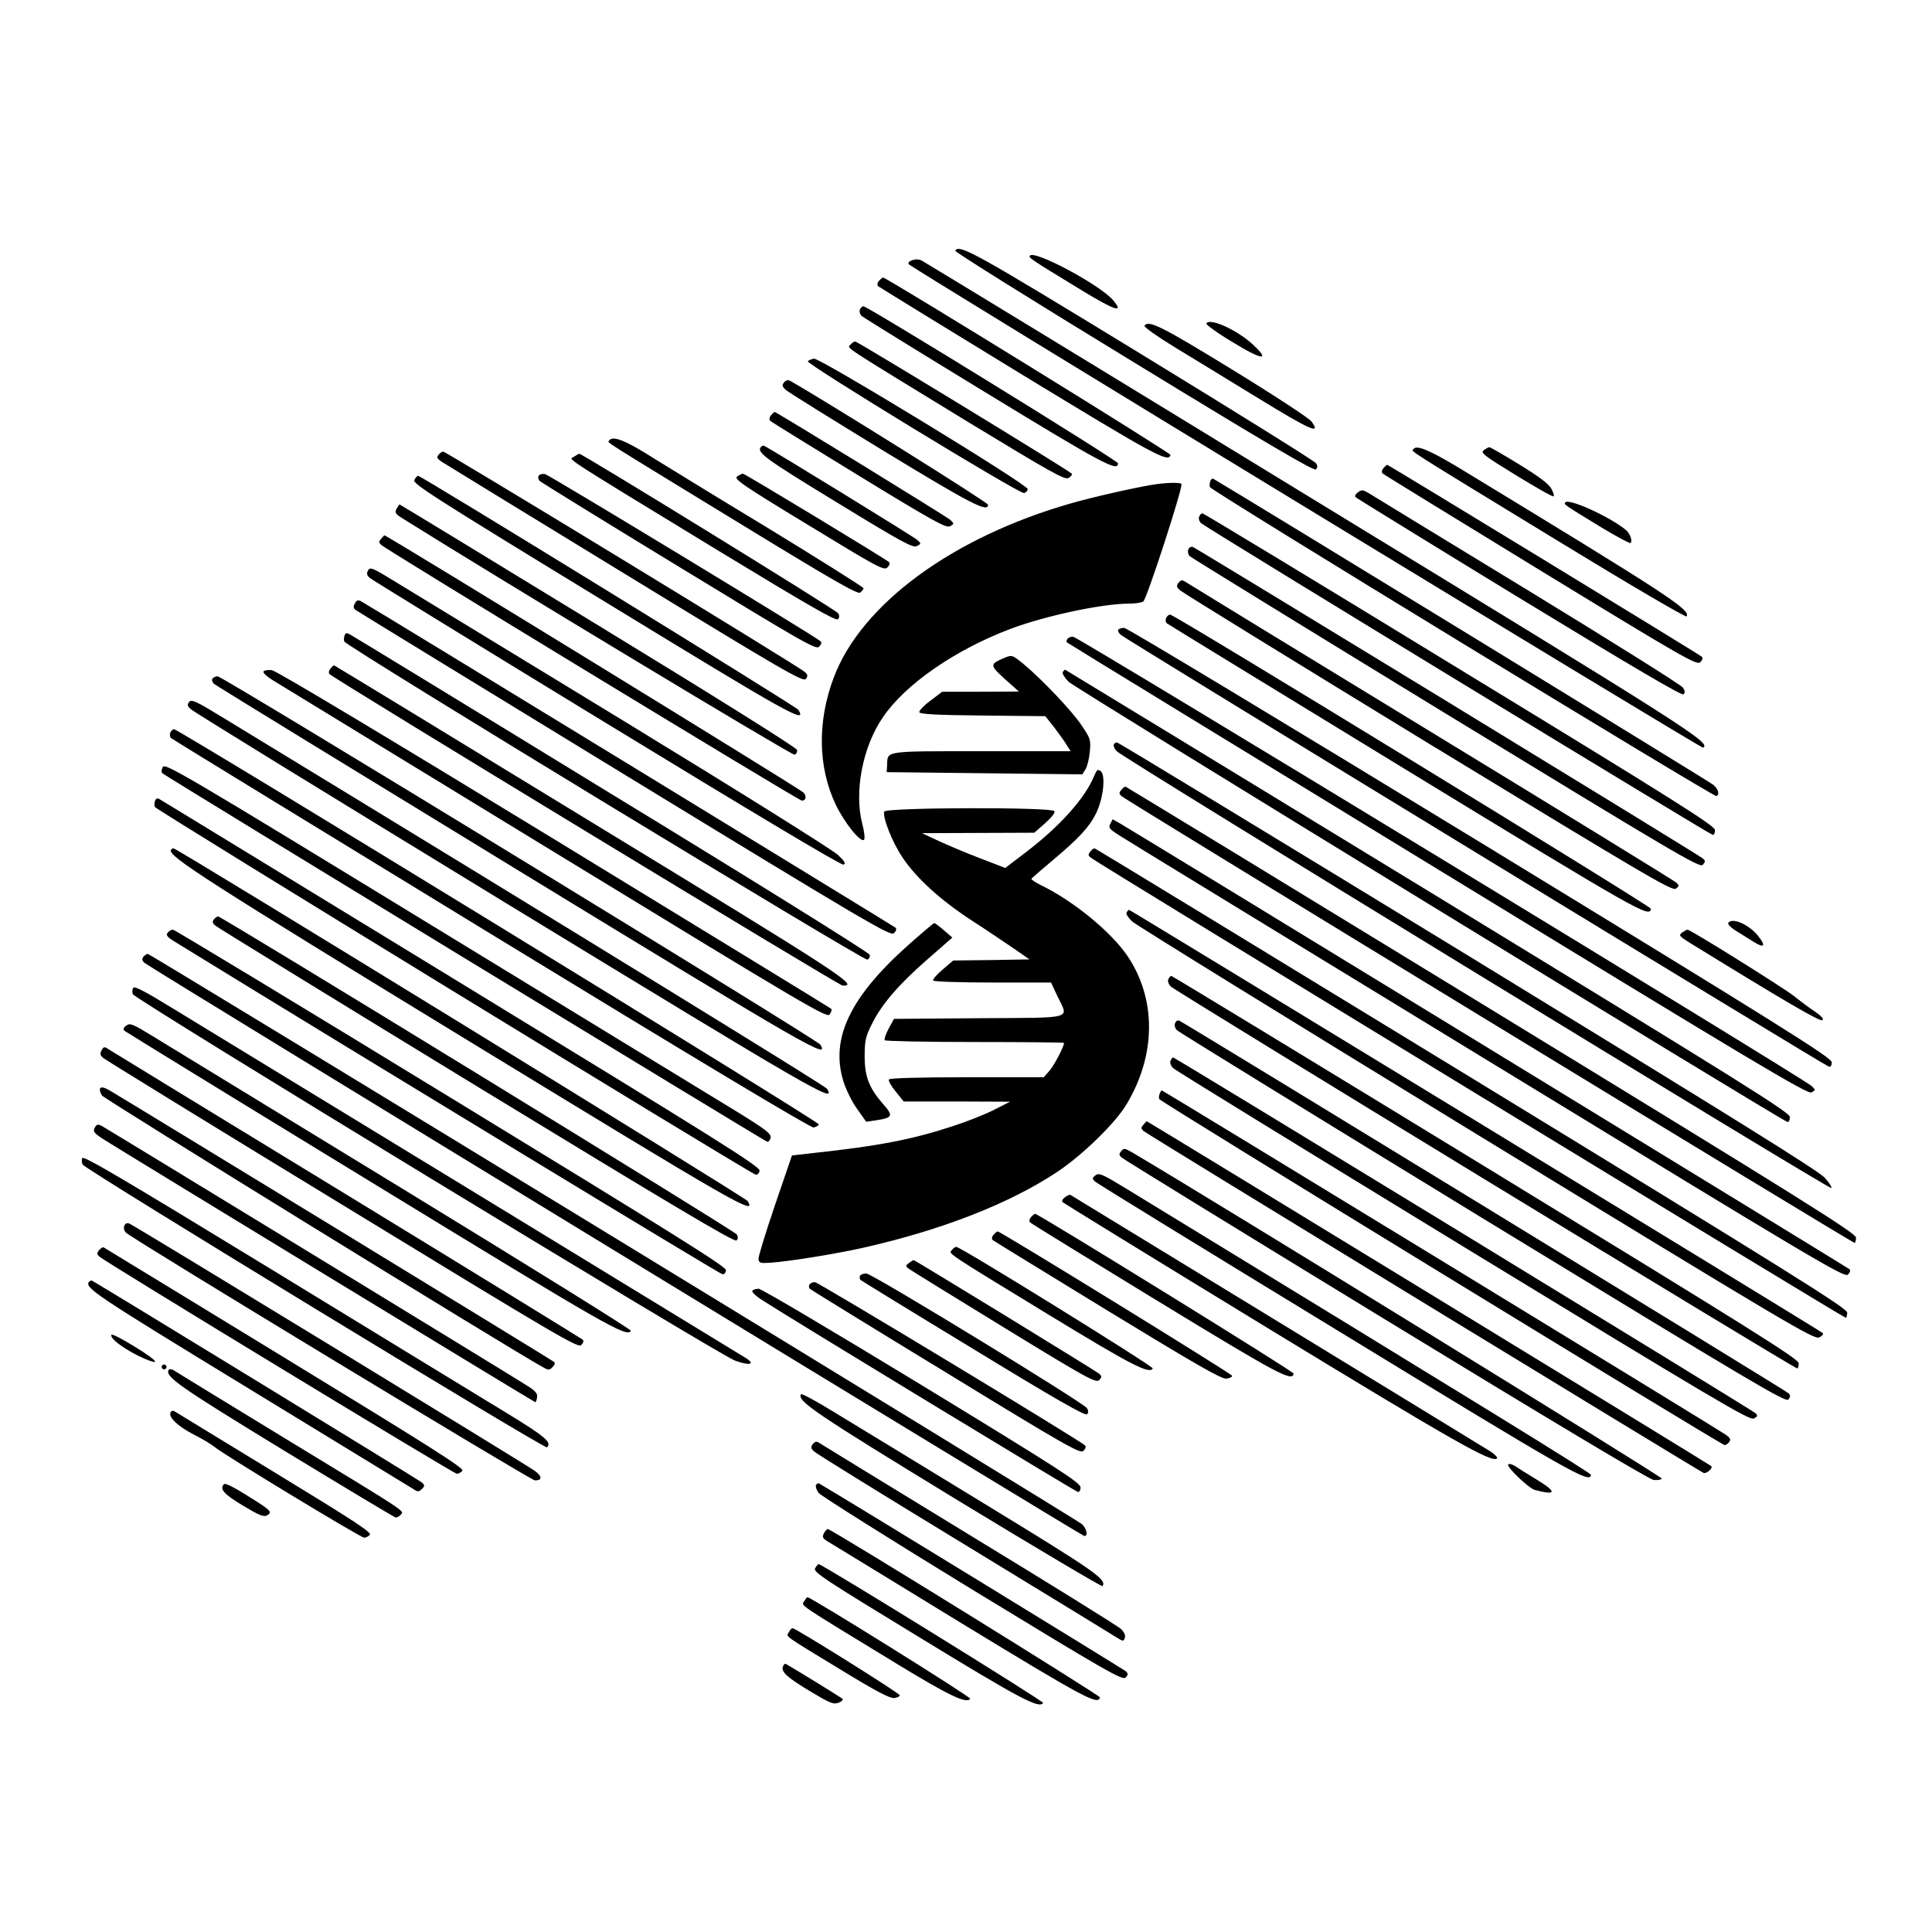<svg version="1.0" xmlns="http://www.w3.org/2000/svg" width="1169.333" height="1169.333" viewBox="0 0 877 877"><path d="M433.6 113.8c-.3.5 36.2 23.3 81 50.6 61 37.3 81.9 49.5 82.7 48.7.8-.8.9-1.6.1-2.8-.6-1-36.3-23.2-79.3-49.5-75.8-46.3-82.6-50.1-84.5-47zm33.9 2.3c-.6.9-.1 1.3 22.9 15.3 15.7 9.6 20.2 11.1 14.8 4.8-6-7-36-23-37.7-20.1zm-53.4 2c-1.6.6-2.1 1.3-1.5 1.9 2.4 2.4 359.7 219.9 360.5 219.4 3.7-2.2-5-7.8-177.2-112.9-96.3-58.9-176.1-107.5-177.3-108.1-1.4-.8-2.9-.8-4.5-.3zm-15.1 9.4c-.8.9-.9 1.9-.4 2.4.5.4 29.4 18.2 64.3 39.5 61.4 37.4 67.6 40.8 68.4 37.1.2-.9-128.7-80.4-130.4-80.5-.4 0-1.2.7-1.9 1.5zm-8.7 13.1c-.3.8.1 2.1.8 2.8.8.7 26.3 16.5 56.7 35 53.1 32.4 59.7 35.9 59.7 31.9 0-1.2-113.7-71.3-115.6-71.3-.5 0-1.2.7-1.6 1.6zm157.3 6.2c-.3.5 5 4.4 11.9 8.5 13.7 8.4 17.5 8.7 8.9.8-7.2-6.5-19.2-11.9-20.8-9.3zm-28.1 1.1c-.3.5 5.6 4.7 13.1 9.3 7.5 4.6 24.8 15.1 38.3 23.4 23.8 14.6 29.1 17 24.4 10.7-1.1-1.5-17.3-12.1-35.9-23.5-32.3-19.8-38.1-22.7-39.9-19.9zM386 156.5c-1.4 1.7-5.2-.8 53.2 34.9 38 23.1 44.1 26.5 45.8 25.6 1.1-.6 1.8-1.5 1.5-2-.7-1.1-97.2-60-98.3-60-.5 0-1.5.7-2.2 1.5zm-16.5 6.3c-1.1.2-2.4.7-2.8 1.2-1.1 1 95.9 60.2 98.1 59.8.9-.2 1.7-1 1.7-1.8 0-2.1-94.4-59.6-97-59.2zm-13.6 10.8c-1 1.2-.9 1.8.7 3.3 1 1 21 13.4 44.4 27.7 40.1 24.4 47.5 28.2 47.5 24.5 0-1-73.4-46.9-89.6-56.1-1.2-.7-2.1-.5-3 .6zm-5.9 14.9c-.8 1-.9 1.9-.4 2.5.5.5 18.6 11.7 40.2 24.9 34 20.8 39.7 23.9 41.4 23 2-1.1 2-1.1.2-2.9-1.7-1.5-78.9-49-79.8-49-.2 0-.9.7-1.6 1.5zM276.5 200c-.7 1.1-5.5-2 59.8 37.9 43.2 26.4 53.1 32 54.2 31.1.8-.7 1.5-1.6 1.5-2 0-.4-20.1-13.1-44.7-28.1-24.7-14.9-47-28.7-49.8-30.4-13.3-8.5-19.4-11-21-8.5zm69.1 2.7c-2.5 2.5.9 5 34 25.2 29.9 18.3 34.8 20.9 36.6 20 2-1.1 2-1.1.2-2.8-1.4-1.3-65.6-40.8-69.5-42.7-.3-.2-.9-.1-1.3.3zm296 1.2c-.8 1.2-6.1-2.1 65.2 41.4 32.9 20.1 58.5 35.1 58.8 34.5 1.9-3-8-9.5-103.1-67.3-13.8-8.3-19.6-10.7-20.9-8.6zm32 .4c-1.7 1.2-.3 2.3 14.5 11.4 9 5.5 16.7 9.9 17.1 9.6.4-.2-.1-1.8-1-3.5-1.2-2.2-5.8-5.6-14.6-11-7-4.3-13.1-7.8-13.5-7.8-.4 0-1.5.6-2.5 1.3zm-474.5 2.1c-1 1.2-.7 1.8 1.4 3.2 1.4.9 38.9 23.9 83.3 51 72.1 44.1 80.8 49.1 82 47.6 1-1.3.9-1.9-.5-3.2-2.4-2.3-162.8-100-164.1-100-.5 0-1.5.6-2.1 1.4zm61.5.9c-2.2 1.6-8.6-2.5 64.7 42.2 41 24.9 54.1 32.5 55 31.6.8-.8.8-1.6.2-2.7-.9-1.5-116.1-72.4-117.5-72.4-.4 0-1.4.6-2.4 1.3zm367.4 5.2c-.8 1-.9 1.9-.4 2.4s32.8 20.3 71.7 44.1c65.3 39.9 71 43.1 72.5 41.6 1-1 1.3-1.9.7-2.5-1.2-1.1-142.2-87.1-142.8-87.1-.2 0-1 .7-1.7 1.5zM244.5 216c-.4.7-.1 1.8.6 2.4.8.7 29.3 18.3 63.3 39 56.1 34.2 62 37.6 63.4 36.2 1-1 1.3-1.9.7-2.5-2.2-2.1-123.2-75.5-125.1-75.9-1.2-.2-2.5.1-2.9.8zm90.1.3c-1.6 1.1 2.1 3.7 32.4 22.1 31.5 19.2 34.3 20.7 35.8 19.2 1-1 1.3-1.9.7-2.5-1.7-1.5-65.4-40.1-66.3-40.1-.4 0-1.6.6-2.6 1.3zm-146.5 1.6c-.9 1.6 7.9 7.3 86.1 55 84.8 51.8 92.3 56 88.2 49.3-1-1.5-170.9-106.1-172.6-106.2-.4 0-1.2.8-1.7 1.9zm361.3.5c-.3.8-.4 2.1-.2 2.7.5 1.6 228.9 140.9 230 140.3 1.4-.9.9-3-1.4-5.1-1.6-1.4-212.7-130.6-227.1-139-.4-.2-1 .3-1.3 1.1zm-23.9 1.3c-7.2.9-28.6 5.7-39.4 8.8-53.8 15.4-95.1 45.8-107.6 79-7.6 20-7.2 40.9.9 57.8 3.8 8 11.3 17.4 12.8 15.9.5-.5.2-3.5-.8-7.3-3.7-14.5.1-34.7 9.3-48.2 10.1-15 32.8-30.7 57.9-40.2 15.6-5.9 41.7-11.5 53.9-11.5 2.8 0 5.7-.4 6.5-1 1.5-.9 18.1-51.9 17.3-53.3-.4-.7-5.2-.7-10.8 0zm90.9 3.8c-1.2.9-1.6 1.7-.9 2.3.6.5 34 21.1 74.3 45.7 51.7 31.5 73.7 44.4 74.4 43.7.8-.8.7-1.7-.3-3.1-.8-1.2-32.4-21-70.4-44.2-37.9-23.1-70.4-42.9-72.1-44-2.7-1.6-3.3-1.7-5-.4zm94.1 4.6c-.6.9-.8.8 16.4 11.3 6.8 4.1 12.8 7.3 13.2 7.1 1.1-.7-.1-4.2-1.9-5.8-7.1-6-26.4-14.8-27.7-12.6zM180 231c-.9 1.7-.5 2.3 2.7 4.3 46 28.8 176.9 107.7 178 107.3.8-.3 1.3-1.3 1.1-2.2-.2-1-38.7-25.1-90.2-56.5-49.4-30.2-90-54.9-90.2-54.9-.2 0-.8.9-1.4 2zm364.3 3.6c-.3.8.1 2.1.8 2.8 2.2 2.1 231.3 141.6 232.4 141.6.6 0 1-1 1-2.2 0-1.9-17.5-13-115.9-73-63.7-39-116.3-70.8-116.8-70.8s-1.1.7-1.5 1.6zm-371.3 10c-1.1 1.2-1.1 1.7.1 2.8 2.5 2.3 189.3 115.9 190.8 116 1.9.1 2.4-1.7.9-3.6-1-1.3-189.1-116.8-190.3-116.8-.1 0-.8.7-1.5 1.6zm366.4 4.9c-.4.9 0 2.3.7 3 .8.7 53.1 32.9 116.3 71.5 104.1 63.5 115.1 70 116.5 68.6 1.3-1.4 1.3-1.8.1-2.9-1.7-1.6-229.3-140.5-231.5-141.4-.9-.3-1.8.2-2.1 1.2zm-372.3 9.4c-.8 1.4-.6 2.2.7 3.4.9.8 49.4 30.6 107.6 66.1 65.4 39.9 106.5 64.5 107.5 64.1 1.1-.5.6-1.5-2.5-4.4-2.1-2.1-45.1-29-95.4-59.7-50.3-30.6-97.2-59.3-104.2-63.5-11.7-7.2-12.8-7.7-13.7-6zm367.9 5.6c-1.1 1.4-1 1.9.6 3.4 1 1 51.7 32.2 112.6 69.4 98.4 59.9 110.9 67.3 112.5 66.1 1.6-1.1 1.6-1.4.3-2.7-.8-.8-50.8-31.5-111-68.2s-110.4-67.4-111.6-68.2c-1.8-1.2-2.3-1.1-3.4.2zm-373.9 9.4c-.8 1.3-.7 2.2.2 2.9.6.5 55.6 34.1 122 74.7 111.4 68 121 73.6 122.5 72.1 1-1 1.3-1.9.7-2.5-1-.8-238.5-146-242.5-148.1-1.5-.8-2.1-.6-2.9.9zm368.2 6.7c-.3.8-.2 1.9.3 2.3.5.4 49.5 30.4 108.8 66.6 106.5 65 110.5 67.2 111 63 .1-1.1-216.2-133.5-218.2-133.5-.7 0-1.5.7-1.9 1.6zm-21.7 5.3c-.3.4.2 1.5 1.2 2.3 2.5 2.2 319.8 195.7 321.4 196 .8.2 1.3-.6 1.3-2 0-2-21.1-15.3-159.5-99.8-87.7-53.5-160.5-97.4-161.7-97.4-1.2 0-2.4.4-2.7.9zm-351.2 2.6c-.3.8-.4 2.1-.1 2.7.8 2.2 235.7 145 237.4 144.4.8-.3 1.3-1.3 1.1-2.2-.2-.9-52.8-33.7-117.3-73-64.3-39.4-117.8-72-118.8-72.5-1.3-.7-1.9-.6-2.3.6z"/><path d="M484.5 290.1c-.4.6-.5 1.3-.2 1.5.3.3 76 46.6 168.2 102.9 144.5 88.3 168 102.3 169.8 101.4 1.9-1.1 1.9-1.1.1-2.9-3.5-3.3-333.3-204-335.3-204-1.1 0-2.3.5-2.6 1.1zm-28.5 8.5c-6.8 2.9-6.8 3.3.1 9.6l6.4 5.7-17.4.1h-17.4l-5.4 4.1c-3 2.2-5.2 4.6-5 5.2.3.9 8.2 1.3 28.8 1.5l28.4.3 3.9 4.9c2.1 2.8 4.7 6.3 5.7 8l1.9 3h-40.4c-44.4 0-42.7-.3-42.9 6.2l-.2 3.3 44.4.5 44.4.5 1.4-2.2c.8-1.2 1.7-4.8 2-8 .5-5.5.3-6.1-3.7-12-4.3-6.5-17.9-20.8-26.5-28-5-4-5.1-4.1-8.5-2.7zm-306 4.9c-.8 1-.9 1.9-.4 2.5 2.6 2.5 231.2 141.4 232.9 141.4 7.7.3.2-4.6-114-74.2C204.4 334 151.8 302 151.6 302c-.2 0-.9.7-1.6 1.5zm-30.4 1.3c-.3.6 1.5 2.3 4.1 3.9 2.7 1.6 60.3 36.9 128.2 78.3 115.3 70.4 123.5 75.2 124.7 73.5.8-1.1 1.1-2.2.7-2.6-.5-.4-57-35-125.8-77-76.7-46.8-126.2-76.5-128.1-76.7-1.8-.2-3.4.1-3.8.6zm362.8.3c-.3.6.9 2.6 2.7 4.4 3.1 3 323.8 199.3 326.3 199.8.6.1 1.1-.9 1.1-2.2 0-2.1-19.3-14.2-164.4-102.8C557.8 349.2 483.6 304 483.5 304c-.2 0-.7.5-1.1 1.1zm-386 3c-.3.6 0 1.7.7 2.3.8.7 62.8 38.7 137.8 84.5 133 81.2 141.7 86.2 137.5 79.3C371 472 101.1 307 98.8 307c-.9 0-2 .5-2.4 1.1zm-10.5 10.5c-1 1.2-.9 1.9.7 3.3 1 1.1 66.2 41.1 144.8 89.1 139.9 85.3 148.4 90.2 144 83.2-.9-1.3-110.9-69-273.6-168.1-12.6-7.7-14.8-8.8-15.9-7.5zm-8.6 14c-.3.8-.2 1.9.3 2.4s65.9 40.5 145.3 89c92.2 56.3 145.1 88 146.4 87.8 1.1-.2 2.2-.8 2.4-1.4C372.1 509.3 81.1 331 79 331c-.6 0-1.3.7-1.7 1.6zm428.3 5.3c-.3.5.2 1.9 1.2 3 2.1 2.7 323.4 199 324.5 198.4.4-.3-.9-2.3-2.9-4.6-2.8-3.2-43.3-28.3-162.1-101C579.2 380.5 507.6 337 507 337c-.5 0-1.1.4-1.4.9zM73.9 348.2c-.6 1.1-.7 2.4-.2 2.8 1.6 1.5 273.4 167 274.6 167.3.6.1 1.3-.8 1.5-1.9.3-1.8-2.3-3.8-16-12.2-9-5.5-70.9-43.3-137.6-84-113.4-69.3-121.3-73.9-122.3-72z"/><path d="M496.6 352.4c-4.2 10.1-15.5 22.7-31.1 34.6l-9.2 7-11.4-4.4c-6.3-2.4-14.8-6-18.9-7.9l-7.5-3.5 25.5-.1 25.5-.1 4.9-4.3c3-2.7 4.7-4.8 4.2-5.5-1.1-1.9-76.5-1.7-77.2.2-.9 2.4 3.6 13.9 8.2 20.7 6.2 9.4 17.3 19.5 31.6 28.8 6.8 4.4 15.4 10.2 19.2 12.8l6.9 4.8-17.3.3-17.3.2-4.8 4.1c-2.7 2.3-4.6 4.5-4.3 5 .3.5 12.3.9 27 .9h26.5l2.9 6.2c5.1 10.7 8.5 9.7-35.6 10l-38.6.3-2.4 4.4c-1.3 2.4-2.1 4.8-1.8 5.3.3.4 18.7.8 41 .8 22.2 0 40.4.2 40.4.4 0 1.6-4.2 9.7-6.4 12.4l-2.8 3.2H439c-22.3 0-35.1.4-35.5 1-.3.6 1 3 3.1 5.5l3.6 4.5h24.2l24.1.1-6.9 3.5c-3.8 2-12.1 5.3-18.5 7.4-19.1 6.3-33.9 9.2-66.6 12.7l-7 .8-7.7 22.5c-4.2 12.4-7.6 23.4-7.5 24.5.2 1.8.8 2 5.2 1.7 8.2-.5 29.9-4 42.3-6.8 35.6-8 66.6-20.1 88.2-34.5 11.3-7.5 26.2-22 31.3-30.5 13.5-22.4 13.7-47.7.6-67.3-7.3-10.9-24.6-25.1-39.2-32.2-2.6-1.3-4.6-2.6-4.5-3 .2-.3 4.4-4 9.3-8.1 12.1-10.1 16.9-15.3 20-21.5 3.3-6.7 4.5-17.2 2.2-19.2-1.4-1.1-1.8-.8-3.1 2.3zm12.4 6.2c-1.1 1.2-1.1 1.7.1 2.8 2.2 2 332.1 203.1 332.8 202.8.3-.1.6-1.2.6-2.4 0-2-24.6-17.4-165.5-103.5-91-55.6-165.8-101.2-166.1-101.2-.4-.1-1.2.6-1.9 1.5zm-438.6 4.8c-.3.9-.4 2.2-.1 2.9.5 1.3 270.1 166.3 272.7 166.9.8.2 1.6-.6 1.8-1.8.3-1.8-18.7-13.7-135.4-85-74.7-45.6-136.3-83.3-137.1-83.7-.8-.5-1.5-.2-1.9.7z"/><path d="M504 373.9c-.9 1.9-.5 2.4 4.2 5.4 2.9 1.9 78.1 47.8 167.1 102.1 148.7 90.8 162 98.7 163.5 97.2 1-1 1.3-1.9.7-2.5-.8-.7-318.8-195.1-330.9-202.2l-3.5-2-1.1 2zM77.6 385.8c-1.6 2.7 16.7 14.4 134.3 86.2 123.4 75.3 131.7 80.1 127.5 73.2-.9-1.5-258.7-159.9-260.6-160.1-.4-.1-.9.3-1.2.7zm417.3.8c-1.1 1.4-1 1.8.5 2.9 4.5 3.4 341.9 209 342.5 208.7.3-.1.6-1.2.6-2.4 0-1.9-25.7-18-170.5-106.5-93.8-57.3-170.8-104.2-171.1-104.2-.4-.1-1.3.6-2 1.5zm16.5 27.6c-.4.6.7 2.4 2.7 4.2 1.9 1.7 72.2 45.1 156.3 96.5 142.3 86.9 153 93.2 155.4 92.2 1.4-.7 2.1-1.6 1.6-2C826.2 604 513.1 413 512.5 413c-.2 0-.7.5-1.1 1.2zm-414.3 3.1c-.8 1.1-.7 1.8.7 2.9.9.8 54.3 33.6 118.5 72.8 88.1 53.7 117.1 71 118 70.1.8-.8.8-1.6.1-2.8C333.4 558.7 100.6 416 99 416c-.4 0-1.3.6-1.9 1.3zm687.4 1.7c-.3.5 1.2 2.1 3.5 3.5 2.2 1.4 5.8 3.6 8 5 5 3.2 5.8 1.9 1.8-3-4.2-5-11.7-8.2-13.3-5.5zm-372.1 9.9c-26.5 23.6-35.5 42.4-29.6 61.8 1.2 3.9 3.9 9.4 6.3 12.7l4.1 5.8 4.7-.7c7.3-1.1 7.7-2 3.1-7.2-6.5-7.4-8.5-12.6-8.5-21.8 0-7 .4-8.9 3.2-14.5 4.4-9 12.2-18.1 25.4-29.6l11.2-9.8-3.8-3.3c-2.1-1.8-4.1-3.3-4.4-3.3-.3 0-5.6 4.5-11.7 9.9zm-336.3-5.5c-.9 1.1-.2 2 3.6 4.3 89.2 54.8 247 150.6 248.2 150.7 1 .1 1.6-.7 1.6-1.9 0-1.6-26.3-18-124.9-78.2-68.7-42-125.4-76.3-126.1-76.3-.7 0-1.8.6-2.4 1.4zm687.5-.1c-1.7 1.3-1.4 1.6 3.5 4.7 43.2 26.6 59.3 36 60.2 35.1.6-.6-.5-1.9-3.3-3.8-2.3-1.5-6.7-4.8-9.7-7.2C809 448 767.4 422 766 422c-.3 0-1.4.6-2.4 1.3zm-698.5 11c-.8 1.1-.7 1.8.7 2.9 2.6 2.3 424.7 259.6 426.3 260 1.9.4 1.3-3.2-.9-5.3-2.1-2-423-258.9-424.1-258.9-.5 0-1.4.6-2 1.3zm465.2 10.3c-.3.9.2 2.3 1.3 3.3 2.6 2.4 283.4 173.7 284.3 173.3.3-.1.6-1.2.6-2.4 0-1.9-22.2-15.8-142-89-78.1-47.7-142.4-86.8-142.8-86.8-.4 0-1 .7-1.4 1.6zm-469.9 3.9c-.4.8-.4 2.1-.1 2.8.9 2.3 266.2 163.8 273.3 166.3 6.4 2.4 9.5 1.8 5.2-1-1.9-1.2-199.2-121.6-260.1-158.7-13.7-8.4-17.9-10.5-18.3-9.4zm473 16c-.4.9 0 2.3.8 3.1.7.8 63.2 39.2 138.8 85.4 122.8 74.9 137.6 83.7 138.8 82.3 1-1.4 1-2 0-2.9-1.3-1.3-274.3-168.2-276.5-169.1-.7-.3-1.6.2-1.9 1.2zm-476 1c-1.3.9-1.6 1.7-.9 2.4.6.5 51.2 31.6 112.5 69 107.5 65.7 115.5 70.3 117.4 67.2.3-.5-46.1-29.3-103.2-64.2-57-34.8-108.3-66.1-113.8-69.5-9.1-5.6-10.4-6.1-12-4.9zm-11.3 11.3c-.8 1.5-.6 2.3.7 3.4.9.8 49.8 30.9 108.6 66.7 97.1 59.3 107 65.1 108.4 63.7 1-1 1.3-1.9.7-2.5-.6-.5-48.7-30.1-107-65.7s-107-65.3-108.2-66.1c-1.9-1.3-2.3-1.2-3.2.5zm485.2 4.8c-.3.9.2 2.3 1.3 3.3 1 1 60.3 37.4 131.7 81 114.9 70.1 130 79 131.8 78 1.8-.9 1.9-1.3.8-2.4C795.3 640 533.4 480 532.5 480c-.3 0-.8.7-1.2 1.6zM45.5 494c-.4.6 0 2.1.8 3.3 1.1 1.6 186.6 116 200.5 123.5 2.1 1.2 2.7 1.2 4-.2 1-1 1.3-1.9.7-2.4-.9-.8-192.5-117.8-201.7-123.2-2.4-1.4-3.8-1.7-4.3-1zm480.9 2.5c-.3.8-.4 1.9-.2 2.4.3 1.1 255.3 157.1 256.7 157.1.5 0 1.4-.6 2-1.4.9-1.1.6-1.8-1.6-3.4C779.6 648.6 528 495 527.4 495c-.3 0-.7.7-1 1.5zm-7.4 14.1c-1.1 1.2-1.1 1.7.1 2.8 1.6 1.5 252.1 154.3 254.2 155.2 1.4.5 4.4-2.2 3.5-3.1-.7-.7-255.8-156.5-256.2-156.5-.2 0-.9.7-1.6 1.6zm-476 1.3c-.9 1.8-.4 2.4 4.2 5.4 12.1 7.6 195.3 119.2 195.8 119.2.3 0 .6-1 .8-2.2.3-1.8-.8-3-5-5.6-7.3-4.7-190-116.2-192.6-117.6-1.8-.9-2.3-.8-3.2.8zm466 10.6c-1.1 1.3-1.1 1.8.1 2.9.8.8 54.7 33.9 119.9 73.7 72.9 44.5 119.7 72.5 121.6 72.7 1.8.2 3.4-.1 3.8-.6.4-.7-206.9-128.4-240.5-148.1-3.3-1.9-3.8-2-4.9-.6zm-471.7 3.2c-.3.9-.2 2.2.3 3C39.1 531.1 247.4 658 248.3 657c2.4-2.3-.9-5-19.8-16.5-11-6.7-58.4-35.6-105.3-64.3-67.2-41-85.4-51.8-85.9-50.5zm460 7.8c-1.6 1.2-1.6 1.5-.3 2.8.8.8 50.7 31.4 110.9 68.1 106.6 65.1 113.8 69.1 114.3 65.1.1-.8-48.1-30.5-210.9-129.9-10.8-6.6-12.4-7.3-14-6.1zm-13.9 10c-1.2.9-1.6 1.7-.9 2.3.6.5 42 26 92.2 56.6 85.8 52.3 103.2 62.2 104.9 59.5.2-.4-1.2-1.9-3.3-3.2-3.1-2-188.4-115.1-190.4-116.3-.3-.2-1.5.3-2.5 1.1zm-15.4 9c-.8 1-.9 1.9-.4 2.4s26.5 16.5 57.8 35.6c55 33.5 61.3 36.9 61.8 33 .1-.9-115.7-72.4-117.3-72.5-.4 0-1.2.7-1.9 1.5zm-411.6 4c-.4.9 0 2.2.7 3C60.4 562.6 241 672 242.8 672c3.4 0 3.4-1.7 0-4.3-4.1-3-181.8-111.4-184.1-112.3-1.1-.4-1.9 0-2.3 1.1zm394.6 4c-.8.9-.9 1.9-.4 2.4.5.4 24 14.8 52.1 32 40.2 24.5 51.8 31.2 54 30.9 1.6-.2 2.7-.8 2.6-1.3-.2-.9-105.1-65.5-106.4-65.5-.4 0-1.2.7-1.9 1.5zm-406 7c-1.1 1.3-1.1 1.8.1 2.9C47.7 572.8 206 669 207.4 669c.7 0 1.9-.6 2.5-1.4.9-1.1-14.6-10.9-80.6-51.2-44.9-27.4-81.9-50-82.3-50.2-.4-.1-1.3.4-2 1.3zm387.1-.1c-1.5 1.8-3.6.4 44.1 29.5 37.3 22.7 45.5 27 47.1 24.3.6-.8-87.2-55.2-89.2-55.2-.5 0-1.4.6-2 1.4zm-19.5 5.9c-1.5 1.1-1.5 1.5-.4 2.4.7.6 20.2 12.6 43.2 26.7 37.7 23.1 42.1 25.5 43.5 24.1 1.3-1.3 1.3-1.7.1-2.9-1.4-1.2-83.6-51.6-84.3-51.6-.2 0-1.1.6-2.1 1.3zm-22.2 5.8c-.3.6-.2 1.4.2 1.9.5.4 23.6 14.6 51.3 31.4 36.5 22.3 50.7 30.4 51.5 29.6.7-.7.8-1.5 0-2.8-1.6-2.5-97.5-61.1-100.1-61.1-1.2-.1-2.5.4-2.9 1zm-349.8 2.6c-2.6 2.7 1.5 5.4 72.3 48.6 40.1 24.5 73.8 45.1 75 45.8 1.7 1.2 2.3 1.1 3.6-.2 1.4-1.4 1.4-1.7-.2-3.1-1.3-1.1-145-89-149.4-91.4-.3-.2-.9-.1-1.3.3zm326.8 1.4c-.3.6-.2 1.5.2 1.9.5.5 28.3 17.6 61.8 38 55.4 33.9 61 37 62.4 35.6 1-1 1.3-1.9.7-2.5-2.5-2.4-121.1-74.1-122.6-74.1-1 0-2.1.5-2.5 1.1zm-25.9 2.9c-.3.5 1.8 2.5 4.7 4.3 15.4 9.9 141.9 86.7 143 86.9.8.2 1.3-.7 1.3-2 0-2.1-9.6-8.3-71.9-46.3-39.6-24.1-73-43.9-74.2-43.9-1.3 0-2.6.4-2.9 1zM50.6 605.9c-.9 1.4 4.7 5.8 12.1 9.5 4 2 7.4 3.2 7.7 2.7.3-.5-3.9-3.6-9.4-6.9-5.5-3.4-10.2-5.8-10.4-5.3zm23 14c-.4.5-.2 1.2.3 1.5.5.4 1.2.2 1.5-.3.4-.5.2-1.2-.3-1.5-.5-.4-1.2-.2-1.5.3zm3 1.9c-1.9 3 4.7 7.6 52.4 36.7 27.1 16.5 49.8 30.1 50.5 30.3.6.2 1.7-.4 2.4-1.2 1.6-1.9 4.3-.1-52.4-34.6-26.4-16.1-49-29.9-50.2-30.7-1.1-.8-2.4-1-2.7-.5zm287 11.1c-1.9 3 6.2 8.5 70.1 47.5 36.5 22.2 66.5 40 66.8 39.6 1.9-3.1-3-6.5-54.6-38-29.3-17.9-59.7-36.4-67.6-41.2-7.8-4.8-14.5-8.4-14.7-7.9zM77.5 641c-1.3 2.2 3.1 6.4 10.5 10.2 4 2 8.2 4.6 9.4 5.6 3.3 3 66.3 41.2 67.9 41.2.8 0 2-.6 2.6-1.3.9-1.1-7.6-6.6-42.2-27.7-23.7-14.5-44.2-27-45.4-27.7-1.6-1.1-2.3-1.1-2.8-.3zM369 655.5c-1.1 1.4-1 1.9.6 3.4 1 1 32.1 20.2 68.9 42.6 36.9 22.5 68 41.5 69.2 42.3 2 1.3 2.4 1.2 2.9-.3.4-1.1-.2-2.5-1.7-4-1.3-1.3-32.1-20.4-68.4-42.5-36.3-22.2-66.9-40.9-68.1-41.7-1.8-1.2-2.3-1.1-3.4.2zm315.6 9.3c-.7 1.2 9.3 10.7 12 11.5 10 2.7 10.3 1 .9-4.7-4.2-2.5-8.6-5.3-9.9-6.2-1.4-.8-2.7-1.1-3-.6zm-582.9 8.9c-2.2 2.2-.1 4.5 8.5 9.7 7.3 4.4 9.5 5.3 11 4.5 2.4-1.3 1.7-2.2-4.5-6.2-9.7-6.2-14.4-8.7-15-8zm268.7.4c-.3.6.2 2.2 1.2 3.6 1.1 1.3 32.5 21.1 69.8 43.9 60.7 37 68.2 41.3 69.5 39.9 1.3-1.3 1.3-1.7.1-2.9-1.1-.9-127.9-78.7-139.2-85.2-.4-.3-1 .1-1.4.7zM374 696c-.8 1.6-.6 2.2 1.2 3.4 1.3.8 28.6 17.4 60.7 37.1 56.5 34.4 62.6 37.7 63.4 34 .2-.8-121.6-76.2-123.5-76.4-.4-.1-1.2.8-1.8 1.9zm-4 15.9c-.9 1.7 3.6 4.7 47.3 31.3 45.8 28 54.5 32.6 56.2 29.8.4-.7-100.3-63-101.9-63-.3 0-1 .9-1.6 1.9zm-5 15c-1.1 2.2-4.4 0 42 28.3 23.8 14.5 31.9 18.4 33.4 15.9.5-.7-72.3-46.1-73.9-46.1-.2 0-.9.9-1.5 1.9zm-6.9 14c-1.2 2.2-3.5.6 24.3 17.5 15.2 9.3 21.6 12.6 23.5 12.4 1.4-.2 2.6-.7 2.5-1.3-.1-.9-47-30.3-48.6-30.4-.4-.1-1.2.8-1.7 1.8zm-2.7 15.6c-.9 2.4 1.9 5 12.8 11.5 8.7 5.2 10.1 5.8 12.5 4.9 1.4-.5 2.2-1.3 1.7-1.8-.7-.6-20.6-12.9-25.7-15.8-.4-.2-1 .3-1.3 1.2z"/></svg>